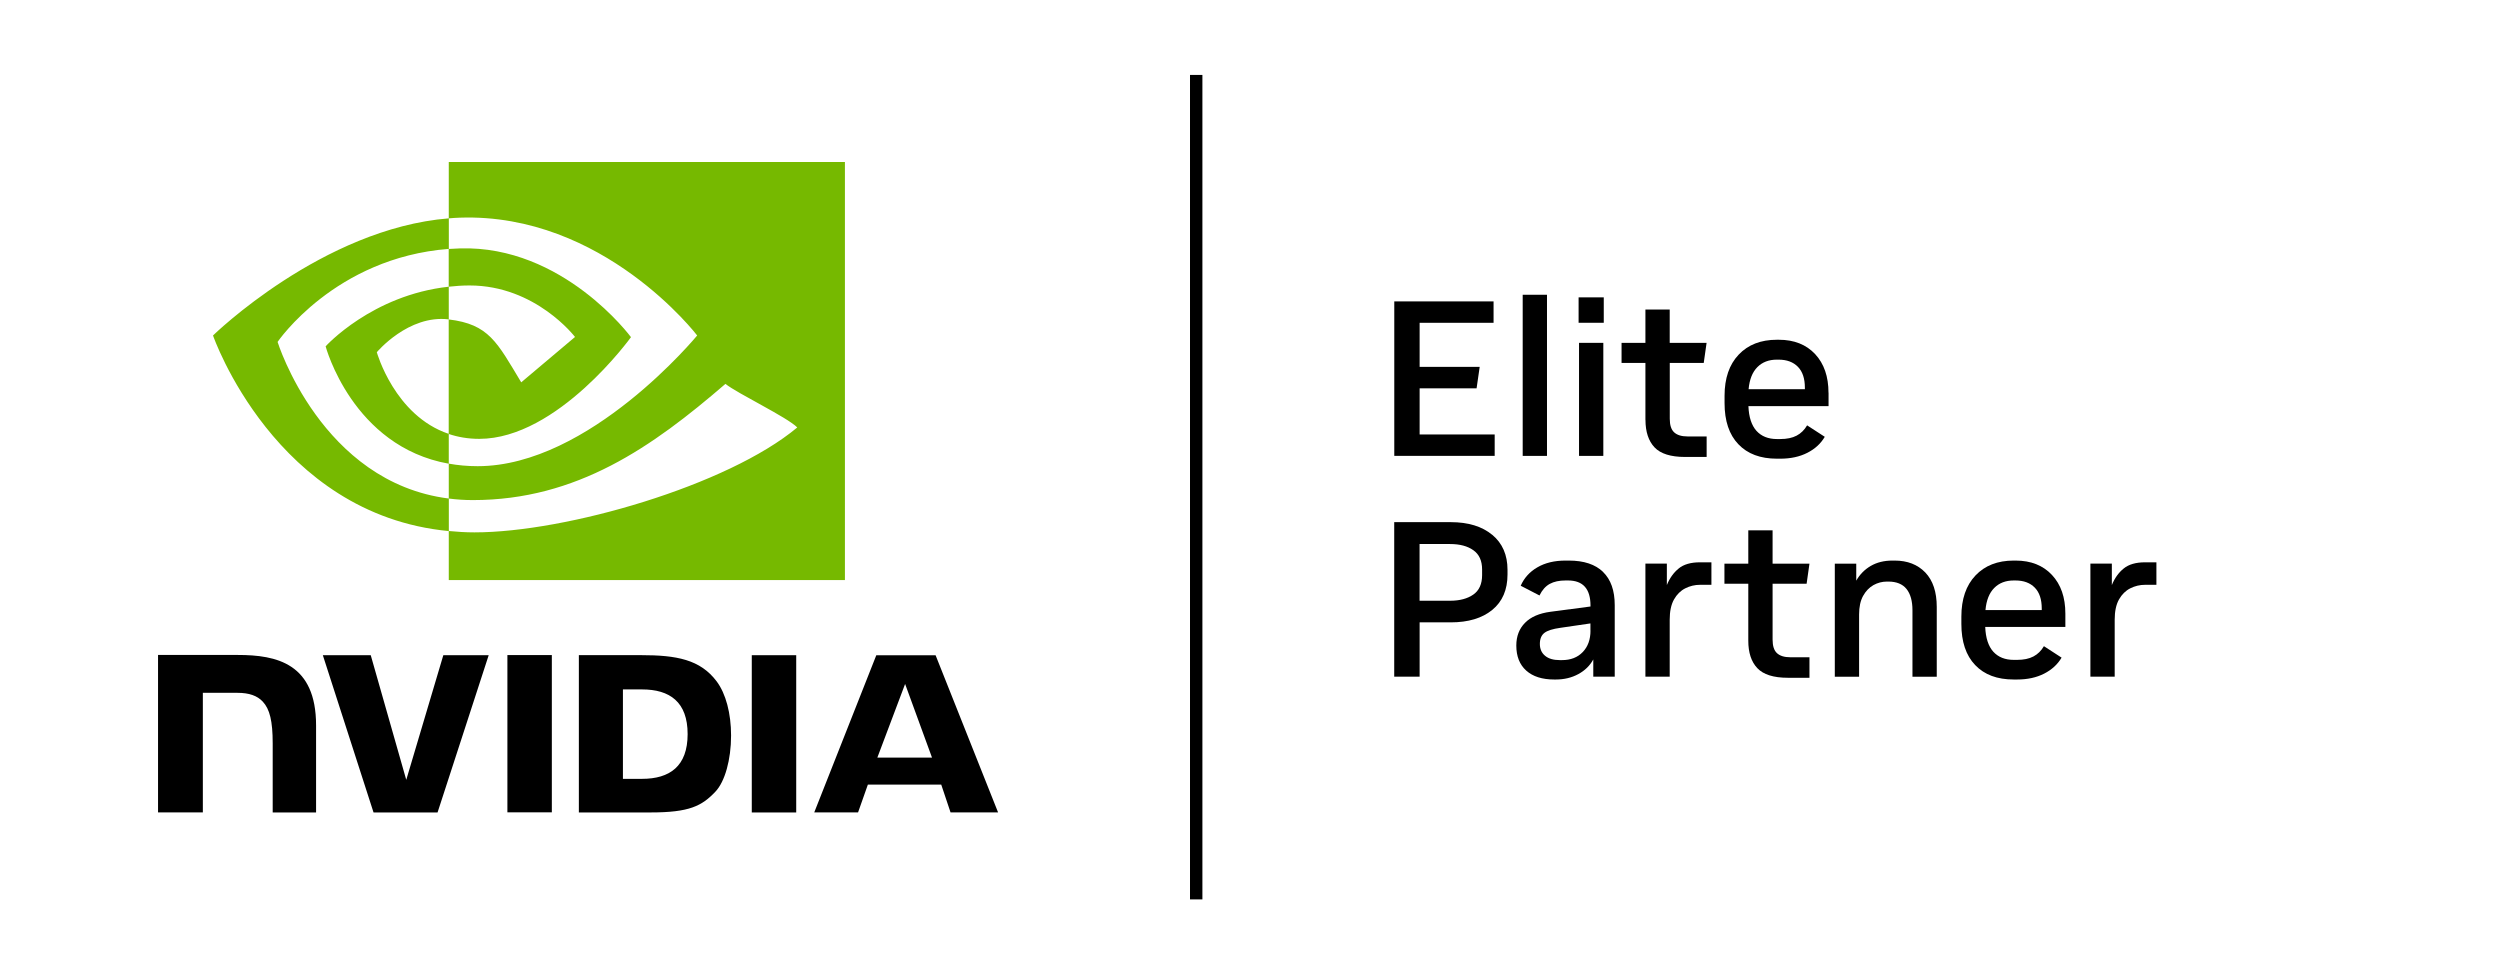 <?xml version="1.0" encoding="UTF-8"?>
<svg id="Layer_2" data-name="Layer 2" xmlns="http://www.w3.org/2000/svg" viewBox="0 0 403.38 157.2">
  <defs>
    <style>
      .cls-1 {
        fill: #fff;
      }

      .cls-2 {
        fill: #76b900;
      }
    </style>
  </defs>
  <g id="Artwork">
    <g>
      <g id="Elite_Partner" data-name="Elite Partner">
        <g>
          <rect class="cls-1" x="0" width="403.38" height="157.2"/>
          <path class="cls-1" d="m403.38,157.2H0V0h403.38v157.2Z"/>
        </g>
        <g id="NVIDIA_Logo" data-name="NVIDIA Logo">
          <path id="NVIDIA" d="m81.87,105.7v25.37h7.17v-25.37h-7.17Zm-56.37-.03v25.41h7.23v-19.29h5.6c1.86,0,3.18.46,4.07,1.42,1.13,1.21,1.6,3.15,1.6,6.72v11.16h7s0-14.04,0-14.04c0-10.02-6.39-11.37-12.63-11.37h-12.87m67.9.04v25.37h11.62c6.19,0,8.21-1.03,10.4-3.34,1.55-1.62,2.54-5.18,2.54-9.07,0-3.57-.84-6.75-2.32-8.73-2.65-3.54-6.48-4.24-12.19-4.24h-10.06Zm7.11,5.52h3.08c4.47,0,7.36,2.01,7.36,7.21s-2.89,7.22-7.36,7.22h-3.08v-14.43Zm-28.98-5.52l-5.98,20.11-5.73-20.11h-7.73s8.18,25.37,8.18,25.37h10.33l8.25-25.37h-7.31Zm49.77,25.37h7.17v-25.37h-7.17s0,25.37,0,25.37Zm20.09-25.36l-10.01,25.35h7.07l1.58-4.48h11.84l1.5,4.48h7.67l-10.08-25.35h-9.57Zm4.65,4.63l4.34,11.88h-8.82l4.48-11.88Z"/>
          <path id="Eye_Mark" data-name="Eye Mark" class="cls-2" d="m72.4,46.27v-6.1c.59-.04,1.19-.07,1.8-.09,16.67-.52,27.61,14.32,27.61,14.32,0,0-11.81,16.41-24.48,16.41-1.82,0-3.46-.29-4.93-.79v-18.48c6.49.78,7.79,3.65,11.7,10.15l8.68-7.32s-6.33-8.31-17.01-8.31c-1.16,0-2.27.08-3.36.2m0-20.13v9.1c.6-.05,1.2-.09,1.8-.11,23.18-.78,38.28,19.01,38.28,19.01,0,0-17.35,21.09-35.42,21.09-1.66,0-3.21-.15-4.66-.41v5.63c1.25.16,2.54.25,3.88.25,16.82,0,28.98-8.59,40.76-18.75,1.95,1.56,9.95,5.37,11.59,7.03-11.2,9.37-37.3,16.93-52.09,16.93-1.43,0-2.8-.09-4.14-.22v7.91h63.92V26.14h-63.92Zm0,43.89v4.8c-15.56-2.77-19.87-18.94-19.87-18.94,0,0,7.47-8.27,19.87-9.62v5.27s-.02,0-.02,0c-6.51-.78-11.59,5.3-11.59,5.3,0,0,2.85,10.24,11.62,13.18m-27.63-14.84s9.22-13.6,27.63-15.01v-4.93c-20.39,1.64-38.05,18.9-38.05,18.9,0,0,10,28.91,38.05,31.56v-5.25c-20.58-2.59-27.63-25.27-27.63-25.27Z"/>
        </g>
      </g>
      <rect x="192.01" y="12.09" width="2" height="133.03"/>
      <polygon points="241.17 70.1 229.06 70.1 229.06 62.66 238.25 62.66 238.75 59.2 229.06 59.2 229.06 52.08 240.99 52.08 240.99 48.63 224.97 48.63 224.97 73.56 241.17 73.56 241.17 70.1"/>
      <rect x="245.69" y="47.56" width="3.92" height="26"/>
      <rect x="254.78" y="55.32" width="3.92" height="18.24"/>
      <rect x="254.71" y="47.98" width="4.06" height="4.1"/>
      <path d="m265.5,67.75c0,1.92.49,3.4,1.46,4.43.97,1.03,2.61,1.55,4.92,1.55h3.49v-3.31h-3.1c-.95,0-1.66-.22-2.14-.66-.48-.44-.71-1.17-.71-2.19v-9.01h5.48l.46-3.24h-5.95v-5.38h-3.92v5.38h-3.85v3.24h3.85v9.19Z"/>
      <path d="m295.03,63.37c0-2.61-.72-4.69-2.15-6.23-1.44-1.54-3.39-2.32-5.86-2.32h-.32c-2.59,0-4.64.8-6.16,2.4-1.52,1.6-2.28,3.82-2.28,6.64v1.18c0,2.87.74,5.09,2.23,6.64,1.48,1.56,3.56,2.33,6.22,2.33h.53c1.69,0,3.15-.32,4.38-.95,1.24-.63,2.17-1.49,2.81-2.58l-2.85-1.85c-.43.74-.99,1.29-1.69,1.66-.7.37-1.58.55-2.65.55h-.53c-1.4,0-2.5-.44-3.3-1.32-.79-.88-1.23-2.21-1.3-3.99h12.93v-2.17Zm-3.81-.57h-9.08c.14-1.57.61-2.75,1.41-3.56.8-.81,1.85-1.21,3.15-1.21h.28c1.33,0,2.37.39,3.12,1.16s1.12,1.89,1.12,3.36v.25Z"/>
      <path d="m240.78,86.3c-1.64-1.36-3.87-2.05-6.7-2.05h-9.12v24.93h4.1v-8.76h5.02c2.83,0,5.06-.67,6.7-2.01,1.64-1.34,2.46-3.25,2.46-5.72v-.75c0-2.4-.82-4.28-2.46-5.65Zm-1.64,6.5c0,1.42-.47,2.47-1.41,3.13-.94.66-2.19,1-3.76,1h-4.92v-9.15h4.92c1.57,0,2.82.33,3.76,1,.94.66,1.41,1.7,1.41,3.1v.93Z"/>
      <path d="m258.66,92.28c-1.26-1.22-3.1-1.83-5.52-1.83h-.54c-1.78,0-3.29.36-4.54,1.09-1.25.72-2.14,1.72-2.69,2.97l3.03,1.57c.43-.88.98-1.5,1.66-1.87.68-.37,1.52-.55,2.55-.55h.39c2.42,0,3.63,1.35,3.63,4.06v.14l-6.45.85c-1.81.24-3.18.83-4.11,1.78-.94.95-1.41,2.17-1.41,3.67,0,1.73.53,3.08,1.6,4.04,1.07.96,2.58,1.44,4.52,1.44h.25c1.35,0,2.56-.29,3.63-.87,1.07-.58,1.88-1.37,2.42-2.37v2.78h3.46v-11.54c0-2.35-.63-4.14-1.89-5.36Zm-2.03,9.46c0,1.45-.42,2.61-1.25,3.47-.83.87-1.95,1.3-3.35,1.3h-.36c-1.02,0-1.81-.23-2.37-.7-.56-.46-.84-1.1-.84-1.91s.24-1.4.73-1.78c.49-.38,1.35-.65,2.58-.82l4.85-.71v1.14Z"/>
      <path d="m270.86,91.73c-.82.66-1.46,1.56-1.91,2.67v-3.46h-3.46v18.24h3.92v-9.19c0-1.35.23-2.44.69-3.26.46-.82,1.07-1.42,1.82-1.8.75-.38,1.55-.57,2.4-.57h1.82v-3.63h-1.85c-1.47,0-2.62.33-3.44,1Z"/>
      <path d="m291.5,94.19l.46-3.24h-5.95v-5.38h-3.92v5.38h-3.85v3.24h3.85v9.19c0,1.92.48,3.4,1.46,4.43.97,1.03,2.61,1.55,4.92,1.55h3.49v-3.31h-3.1c-.95,0-1.66-.22-2.14-.66-.48-.44-.71-1.17-.71-2.19v-9.01h5.49Z"/>
      <path d="m305.71,90.45h-.36c-1.35,0-2.52.29-3.51.87-.99.58-1.76,1.37-2.33,2.37v-2.74h-3.46v18.24h3.92v-10.04c0-1.21.21-2.21.64-2.99.43-.78.99-1.36,1.67-1.75.69-.38,1.41-.57,2.17-.57h.25c1.3,0,2.28.4,2.92,1.19.64.8.96,1.94.96,3.44v10.72h3.92v-11.26c0-2.42-.62-4.27-1.85-5.56-1.24-1.28-2.88-1.92-4.95-1.92Z"/>
      <path d="m333.25,99c0-2.61-.72-4.69-2.16-6.23-1.44-1.54-3.39-2.32-5.86-2.32h-.32c-2.59,0-4.64.8-6.16,2.4-1.52,1.6-2.28,3.82-2.28,6.64v1.18c0,2.87.74,5.09,2.23,6.64,1.48,1.56,3.56,2.33,6.22,2.33h.53c1.69,0,3.15-.32,4.38-.95,1.23-.63,2.17-1.49,2.81-2.58l-2.85-1.85c-.43.74-.99,1.29-1.69,1.66-.7.37-1.58.55-2.65.55h-.53c-1.4,0-2.5-.44-3.3-1.32-.79-.88-1.23-2.21-1.3-3.99h12.93v-2.17Zm-3.81-.57h-9.08c.14-1.57.61-2.75,1.41-3.56.8-.81,1.85-1.21,3.15-1.21h.28c1.33,0,2.37.39,3.12,1.16s1.12,1.89,1.12,3.36v.25Z"/>
      <path d="m346.1,90.73c-1.47,0-2.62.33-3.44,1-.82.66-1.46,1.56-1.91,2.67v-3.46h-3.46v18.24h3.92v-9.19c0-1.35.23-2.44.69-3.26.46-.82,1.07-1.42,1.82-1.8.75-.38,1.55-.57,2.4-.57h1.82v-3.63h-1.85Z"/>
    </g>
  </g>
</svg>